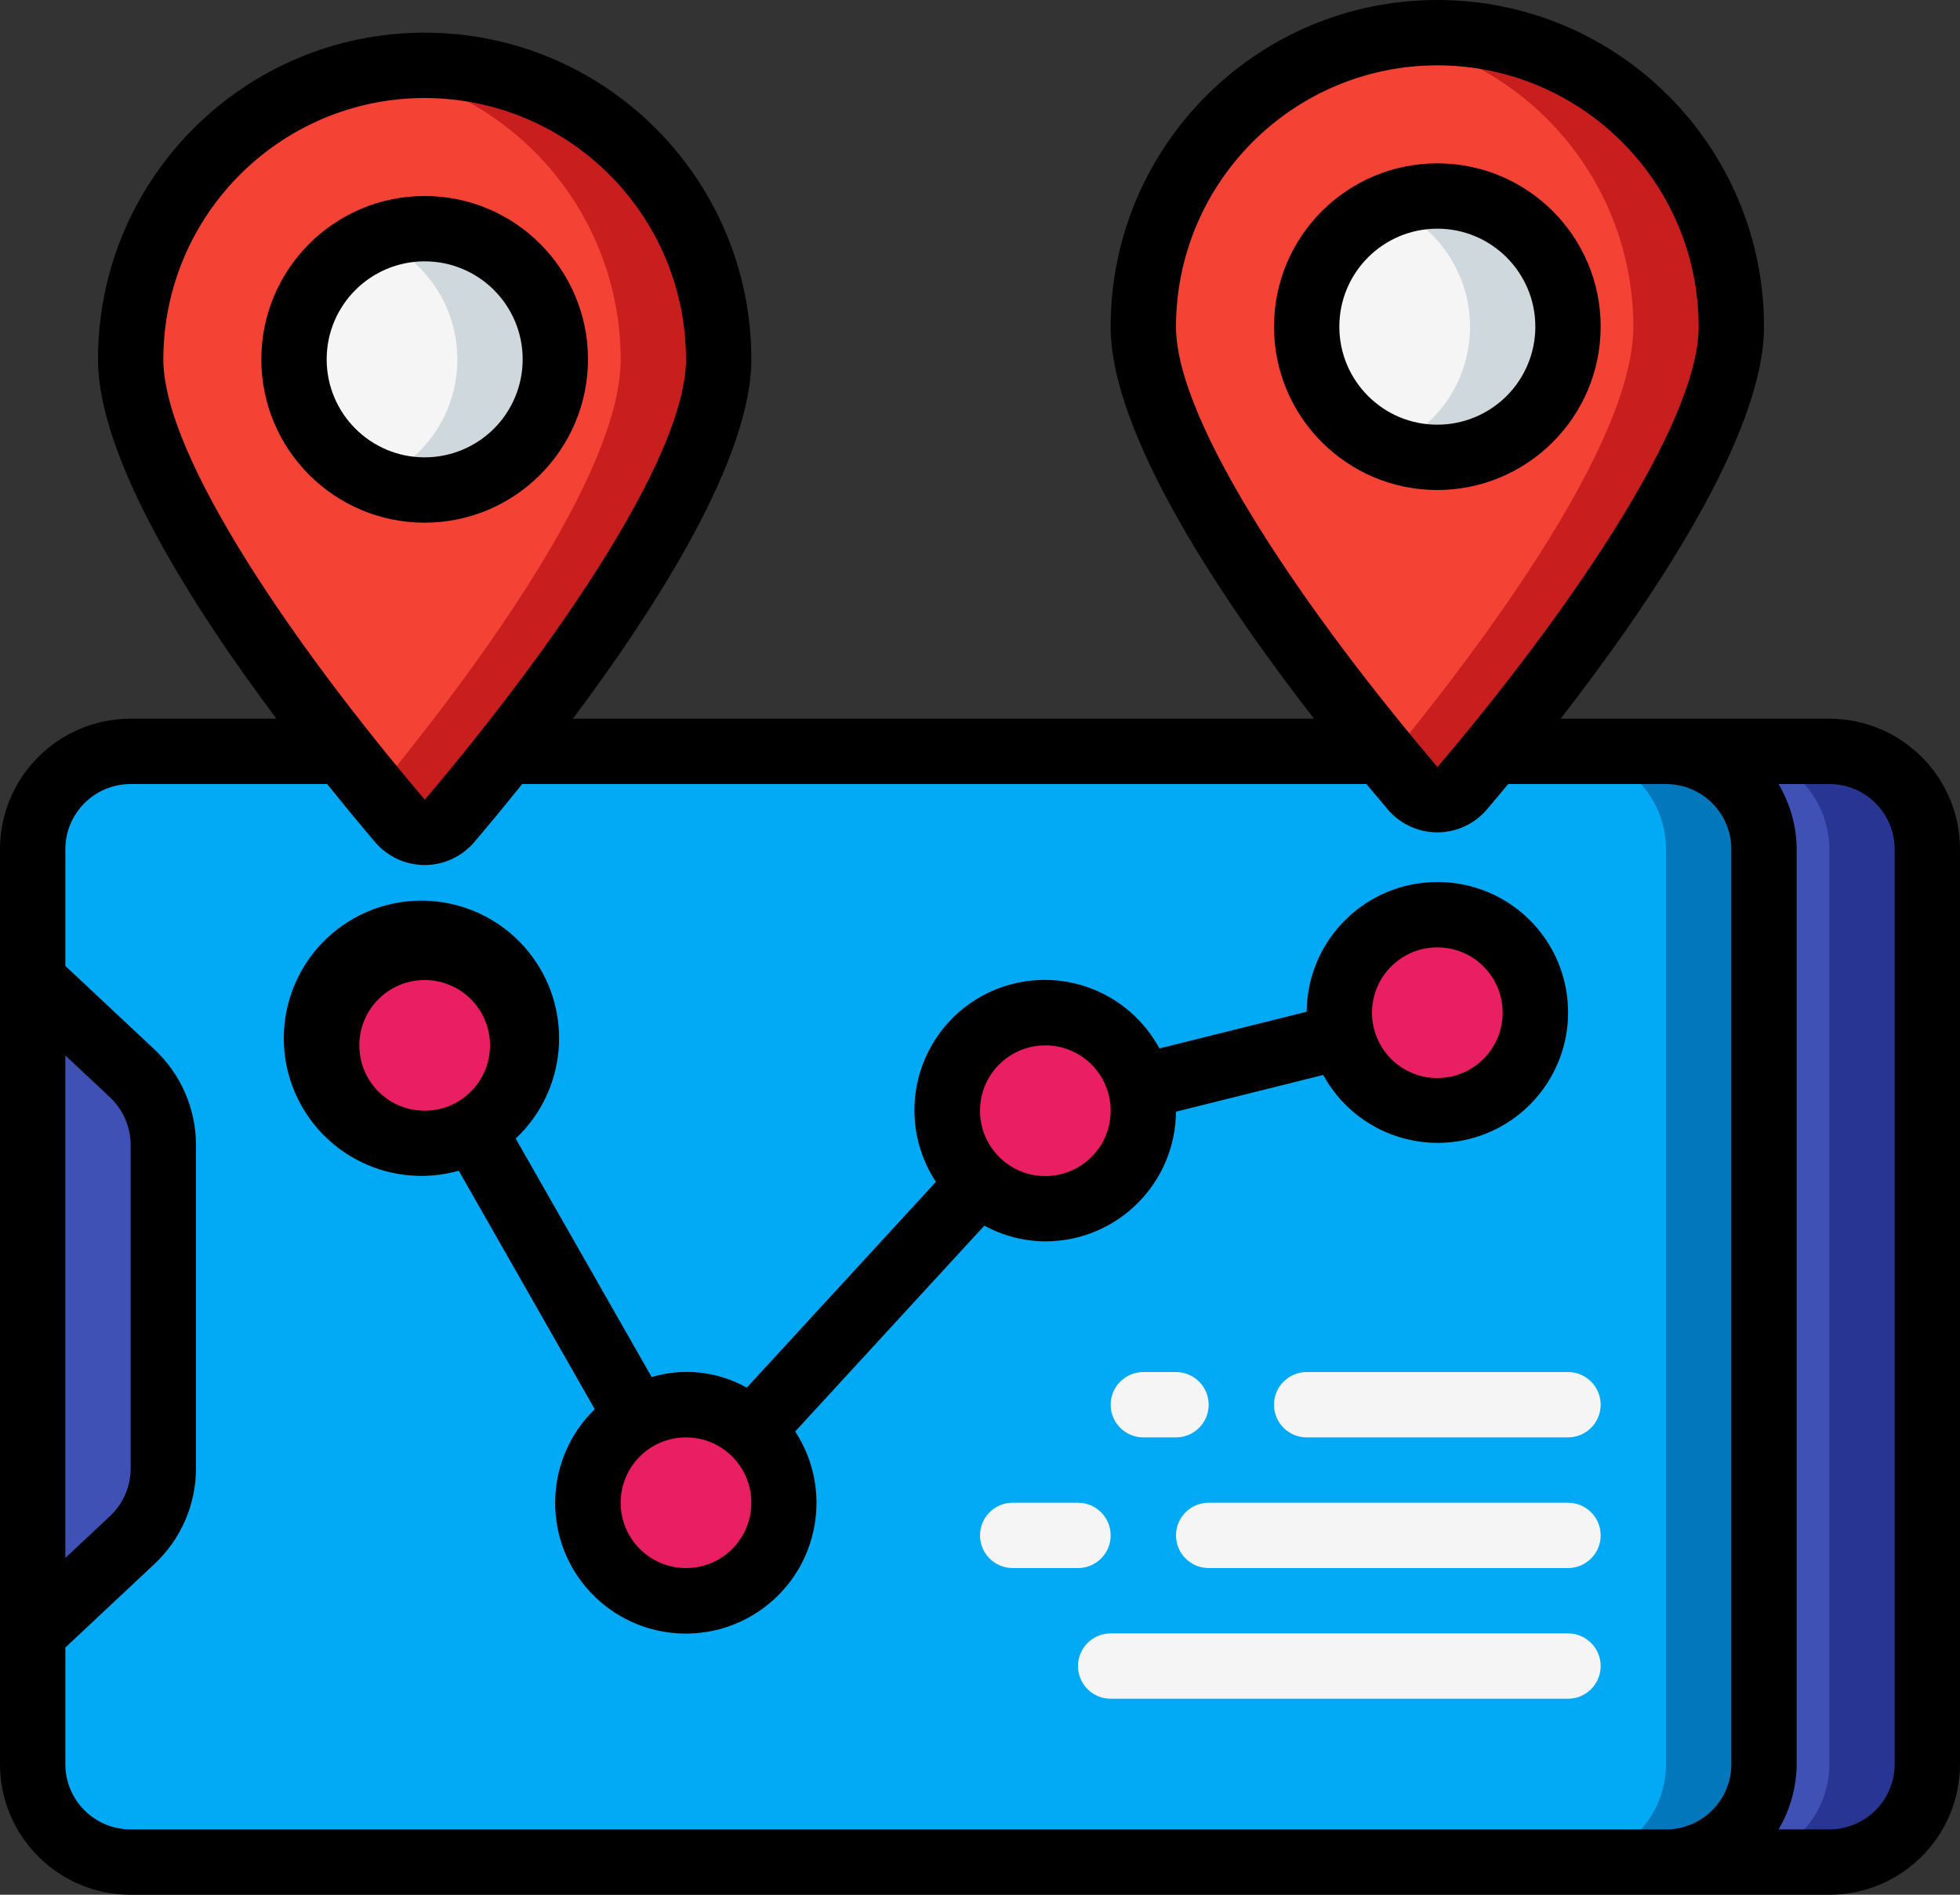 <svg height="58" viewBox="0 0 60 58" width="60" xmlns="http://www.w3.org/2000/svg"><rect x="0" y="0" width="60" height="58" fill="#333333" stroke="none"/><g id="Page-1" fill="none" fill-rule="evenodd"><g id="006---GPS-Tracking" fill-rule="nonzero"><path id="Shape" d="m59 26v28c0 1.657-1.343 3-3 3h-5c1.657 0 3-1.343 3-3v-28c0-1.657-1.343-3-3-3h5c1.657 0 3 1.343 3 3z" fill="#3f51b5"/><path id="Shape" d="m56 23h-3c1.657 0 3 1.343 3 3v28c0 1.657-1.343 3-3 3h3c1.657 0 3-1.343 3-3v-28c0-1.657-1.343-3-3-3z" fill="#283593"/><path id="Shape" d="m54 26v28c0 1.657-1.343 3-3 3h-47c-1.657 0-3-1.343-3-3v-28c0-1.657 1.343-3 3-3h6.5c.68.87 1.3 1.61 1.74 2.13.19.222.468.35.76.35s.57-.128.76-.35c.44-.52 1.06-1.26 1.74-2.13h26.8c.36.44.68.82.94 1.13.19.222.468.35.76.35s.57-.128.76-.35c.26-.31.58-.69.94-1.13h5.3c1.657 0 3 1.343 3 3z" fill="#02a9f4"/><path id="Shape" d="m51 23h-3c1.657 0 3 1.343 3 3v28c0 1.657-1.343 3-3 3h3c1.657 0 3-1.343 3-3v-28c0-1.657-1.343-3-3-3z" fill="#0377bc"/><path id="Shape" d="m1 30 3.052 2.861c.605.567.948 1.36.948 2.189v9.9c0.0.829-.343 1.622-.948 2.189l-3.052 2.861z" fill="#3f51b5"/><g fill="#f5f5f5"><path id="Shape" d="m36 44h-1c-.552 0-1-.448-1-1s.448-1 1-1h1c.552 0 1 .448 1 1s-.448 1-1 1z"/><path id="Shape" d="m48 44h-8c-.552 0-1-.448-1-1s.448-1 1-1h8c.552 0 1 .448 1 1s-.448 1-1 1z"/><path id="Shape" d="m33 48h-2c-.552 0-1-.448-1-1s.448-1 1-1h2c.552 0 1 .448 1 1s-.448 1-1 1z"/><path id="Shape" d="m48 48h-11c-.552 0-1-.448-1-1s.448-1 1-1h11c.552 0 1 .448 1 1s-.448 1-1 1z"/><path id="Shape" d="m48 52h-14c-.552 0-1-.448-1-1s.448-1 1-1h14c.552 0 1 .448 1 1s-.448 1-1 1z"/></g><path id="Shape" d="m53 10c0 3.59-4.7 9.81-7.3 13-.36.44-.68.82-.94 1.13-.19.222-.468.35-.76.35s-.57-.128-.76-.35c-.26-.31-.58-.69-.94-1.13-2.6-3.19-7.3-9.41-7.3-13 0-4.971 4.029-9 9-9s9 4.029 9 9z" fill="#f44335"/><path id="Shape" d="m44 1c-.503.003-1.005.048-1.5.135 4.327.731 7.496 4.477 7.5 8.865 0 3.59-4.7 9.81-7.3 13-.071.087-.132.16-.2.242.276.334.531.639.74.888.19.222.468.35.76.35s.57-.128.76-.35c.26-.31.58-.69.94-1.13 2.6-3.19 7.3-9.41 7.3-13 0-2.387-.948-4.676-2.636-6.364s-3.977-2.636-6.364-2.636z" fill="#c81e1e"/><circle id="Oval" cx="44" cy="10" fill="#f5f5f5" r="4"/><path id="Shape" d="m44 6c-.515.002-1.024.104-1.5.3 1.511.609 2.501 2.074 2.501 3.703 0 1.629-.99 3.094-2.501 3.703 1.496.608 3.212.256 4.348-.892s1.471-2.866.848-4.357-2.081-2.46-3.696-2.458z" fill="#cfd8dc"/><path id="Shape" d="m22 11c0 3.24-3.83 8.64-6.5 12-.68.87-1.3 1.61-1.74 2.13-.19.222-.468.35-.76.35s-.57-.128-.76-.35c-.44-.52-1.06-1.26-1.74-2.13-2.67-3.36-6.5-8.76-6.5-12 0-4.971 4.029-9 9-9s9 4.029 9 9z" fill="#f44335"/><path id="Shape" d="m13 2c-.503.003-1.005.048-1.5.135 4.327.731 7.496 4.477 7.5 8.865 0 3.24-3.83 8.64-6.5 12-.356.456-.694.873-1 1.244.278.338.531.638.74.886.19.222.468.35.76.35s.57-.128.76-.35c.44-.52 1.06-1.26 1.74-2.13 2.67-3.36 6.5-8.76 6.5-12 0-4.971-4.029-9-9-9z" fill="#c81e1e"/><circle id="Oval" cx="13" cy="11" fill="#f5f5f5" r="4"/><path id="Shape" d="m13 7c-.515.002-1.024.104-1.5.3 1.511.609 2.501 2.074 2.501 3.703 0 1.629-.99 3.094-2.501 3.703 1.496.608 3.212.256 4.348-.892s1.471-2.866.848-4.357c-.623-1.49-2.081-2.46-3.696-2.458z" fill="#cfd8dc"/><circle id="Oval" cx="13" cy="32" fill="#e91e63" r="3"/><circle id="Oval" cx="21" cy="46" fill="#e91e63" r="3"/><circle id="Oval" cx="32" cy="34" fill="#e91e63" r="3"/><circle id="Oval" cx="44" cy="31" fill="#e91e63" r="3"/><path id="Shape" d="m56 22h-8.225c2.771-3.568 6.225-8.681 6.225-12 0-5.523-4.477-10-10-10s-10 4.477-10 10c0 3.32 3.455 8.432 6.225 12h-22.687c2.602-3.476 5.462-7.981 5.462-11 0-5.523-4.477-10-10-10s-10 4.477-10 10c0 3.02 2.86 7.525 5.462 11h-4.462c-2.209 0-4 1.791-4 4v28c0 2.209 1.791 4 4 4h52c2.209 0 4-1.791 4-4v-28c0-2.209-1.791-4-4-4zm-12-20c4.416.005 7.995 3.584 8 8 0 3.009-4.135 8.936-7.995 13.479-3.87-4.543-8.005-10.47-8.005-13.479.005-4.416 3.584-7.995 8-8zm-31 1c4.416.005 7.995 3.584 8 8 0 2.545-2.959 7.176-6.207 11.293-.592.751-1.193 1.486-1.788 2.186-3.87-4.543-8.005-10.47-8.005-13.479.005-4.416 3.584-7.995 8-8zm-11 29.308 1.368 1.282c.403.379.631.907.632 1.46v9.9c0.0.553-.229 1.081-.632 1.459l-1.368 1.282zm0 21.692v-3.567l2.735-2.564c.806-.757 1.263-1.813 1.265-2.919v-9.9c-.002-1.106-.459-2.162-1.265-2.919l-2.735-2.564v-3.567c0-1.105.895-2 2-2h6.015c.549.684 1.055 1.292 1.466 1.776.379.446.934.703 1.519.703s1.14-.257 1.519-.703c.411-.483.917-1.092 1.466-1.776h25.845c.233.28.455.545.651.776.379.446.934.703 1.519.703s1.14-.257 1.519-.703c.2-.231.418-.5.651-.776h4.83c1.105 0 2 .895 2 2v28c0 1.105-.895 2-2 2h-47c-1.105 0-2-.895-2-2zm56 0c0 1.105-.895 2-2 2h-1.556c.36-.605.552-1.296.556-2v-28c-.004-.704-.196-1.395-.556-2h1.556c1.105 0 2 .895 2 2z" fill="#000"/><path id="Shape" d="m44 27c-2.197-0-3.984 1.773-4 3.97l-4.508 1.124c-.695-1.292-2.044-2.097-3.511-2.098-1.467-0-2.816.805-3.511 2.096-.696 1.291-.627 2.86.18 4.086l-5.79 6.3c-.886-.499-1.937-.616-2.911-.325l-4.163-7.3c1.554-1.46 1.773-3.85.509-5.567s-3.611-2.22-5.467-1.171c-1.856 1.049-2.636 3.319-1.816 5.287.82 1.968 2.98 3.014 5.032 2.435l4.163 7.3c-1.513 1.47-1.624 3.863-.254 5.467 1.37 1.604 3.751 1.868 5.439.604s2.105-3.623.951-5.39l5.79-6.3c.573.312 1.214.478 1.866.482 2.197 0 3.984-1.773 4-3.97l4.508-1.124c.935 1.712 2.97 2.497 4.813 1.857 1.843-.64 2.953-2.518 2.626-4.441-.327-1.923-1.996-3.328-3.947-3.322zm-33 5c0-1.105.895-2 2-2s2 .895 2 2-.895 2-2 2-2-.895-2-2zm10 16c-1.105 0-2-.895-2-2s.895-2 2-2 2 .895 2 2-.895 2-2 2zm11-12c-1.105 0-2-.895-2-2s.895-2 2-2 2 .895 2 2-.895 2-2 2zm12-3c-1.105 0-2-.895-2-2s.895-2 2-2 2 .895 2 2-.895 2-2 2z" fill="#000"/><path id="Shape" d="m49 10c0-2.761-2.239-5-5-5s-5 2.239-5 5c0 2.761 2.239 5 5 5 2.76-.003 4.997-2.24 5-5zm-5 3c-1.657 0-3-1.343-3-3 0-1.657 1.343-3 3-3s3 1.343 3 3c0 .796-.316 1.559-.879 2.121-.563.563-1.326.879-2.121.879z" fill="#000"/><path id="Shape" d="m18 11c0-2.761-2.239-5-5-5s-5 2.239-5 5c0 2.761 2.239 5 5 5 2.76-.003 4.997-2.24 5-5zm-5 3c-1.657 0-3-1.343-3-3 0-1.657 1.343-3 3-3s3 1.343 3 3c0 .796-.316 1.559-.879 2.121-.563.563-1.326.879-2.121.879z" fill="#000"/></g></g></svg>